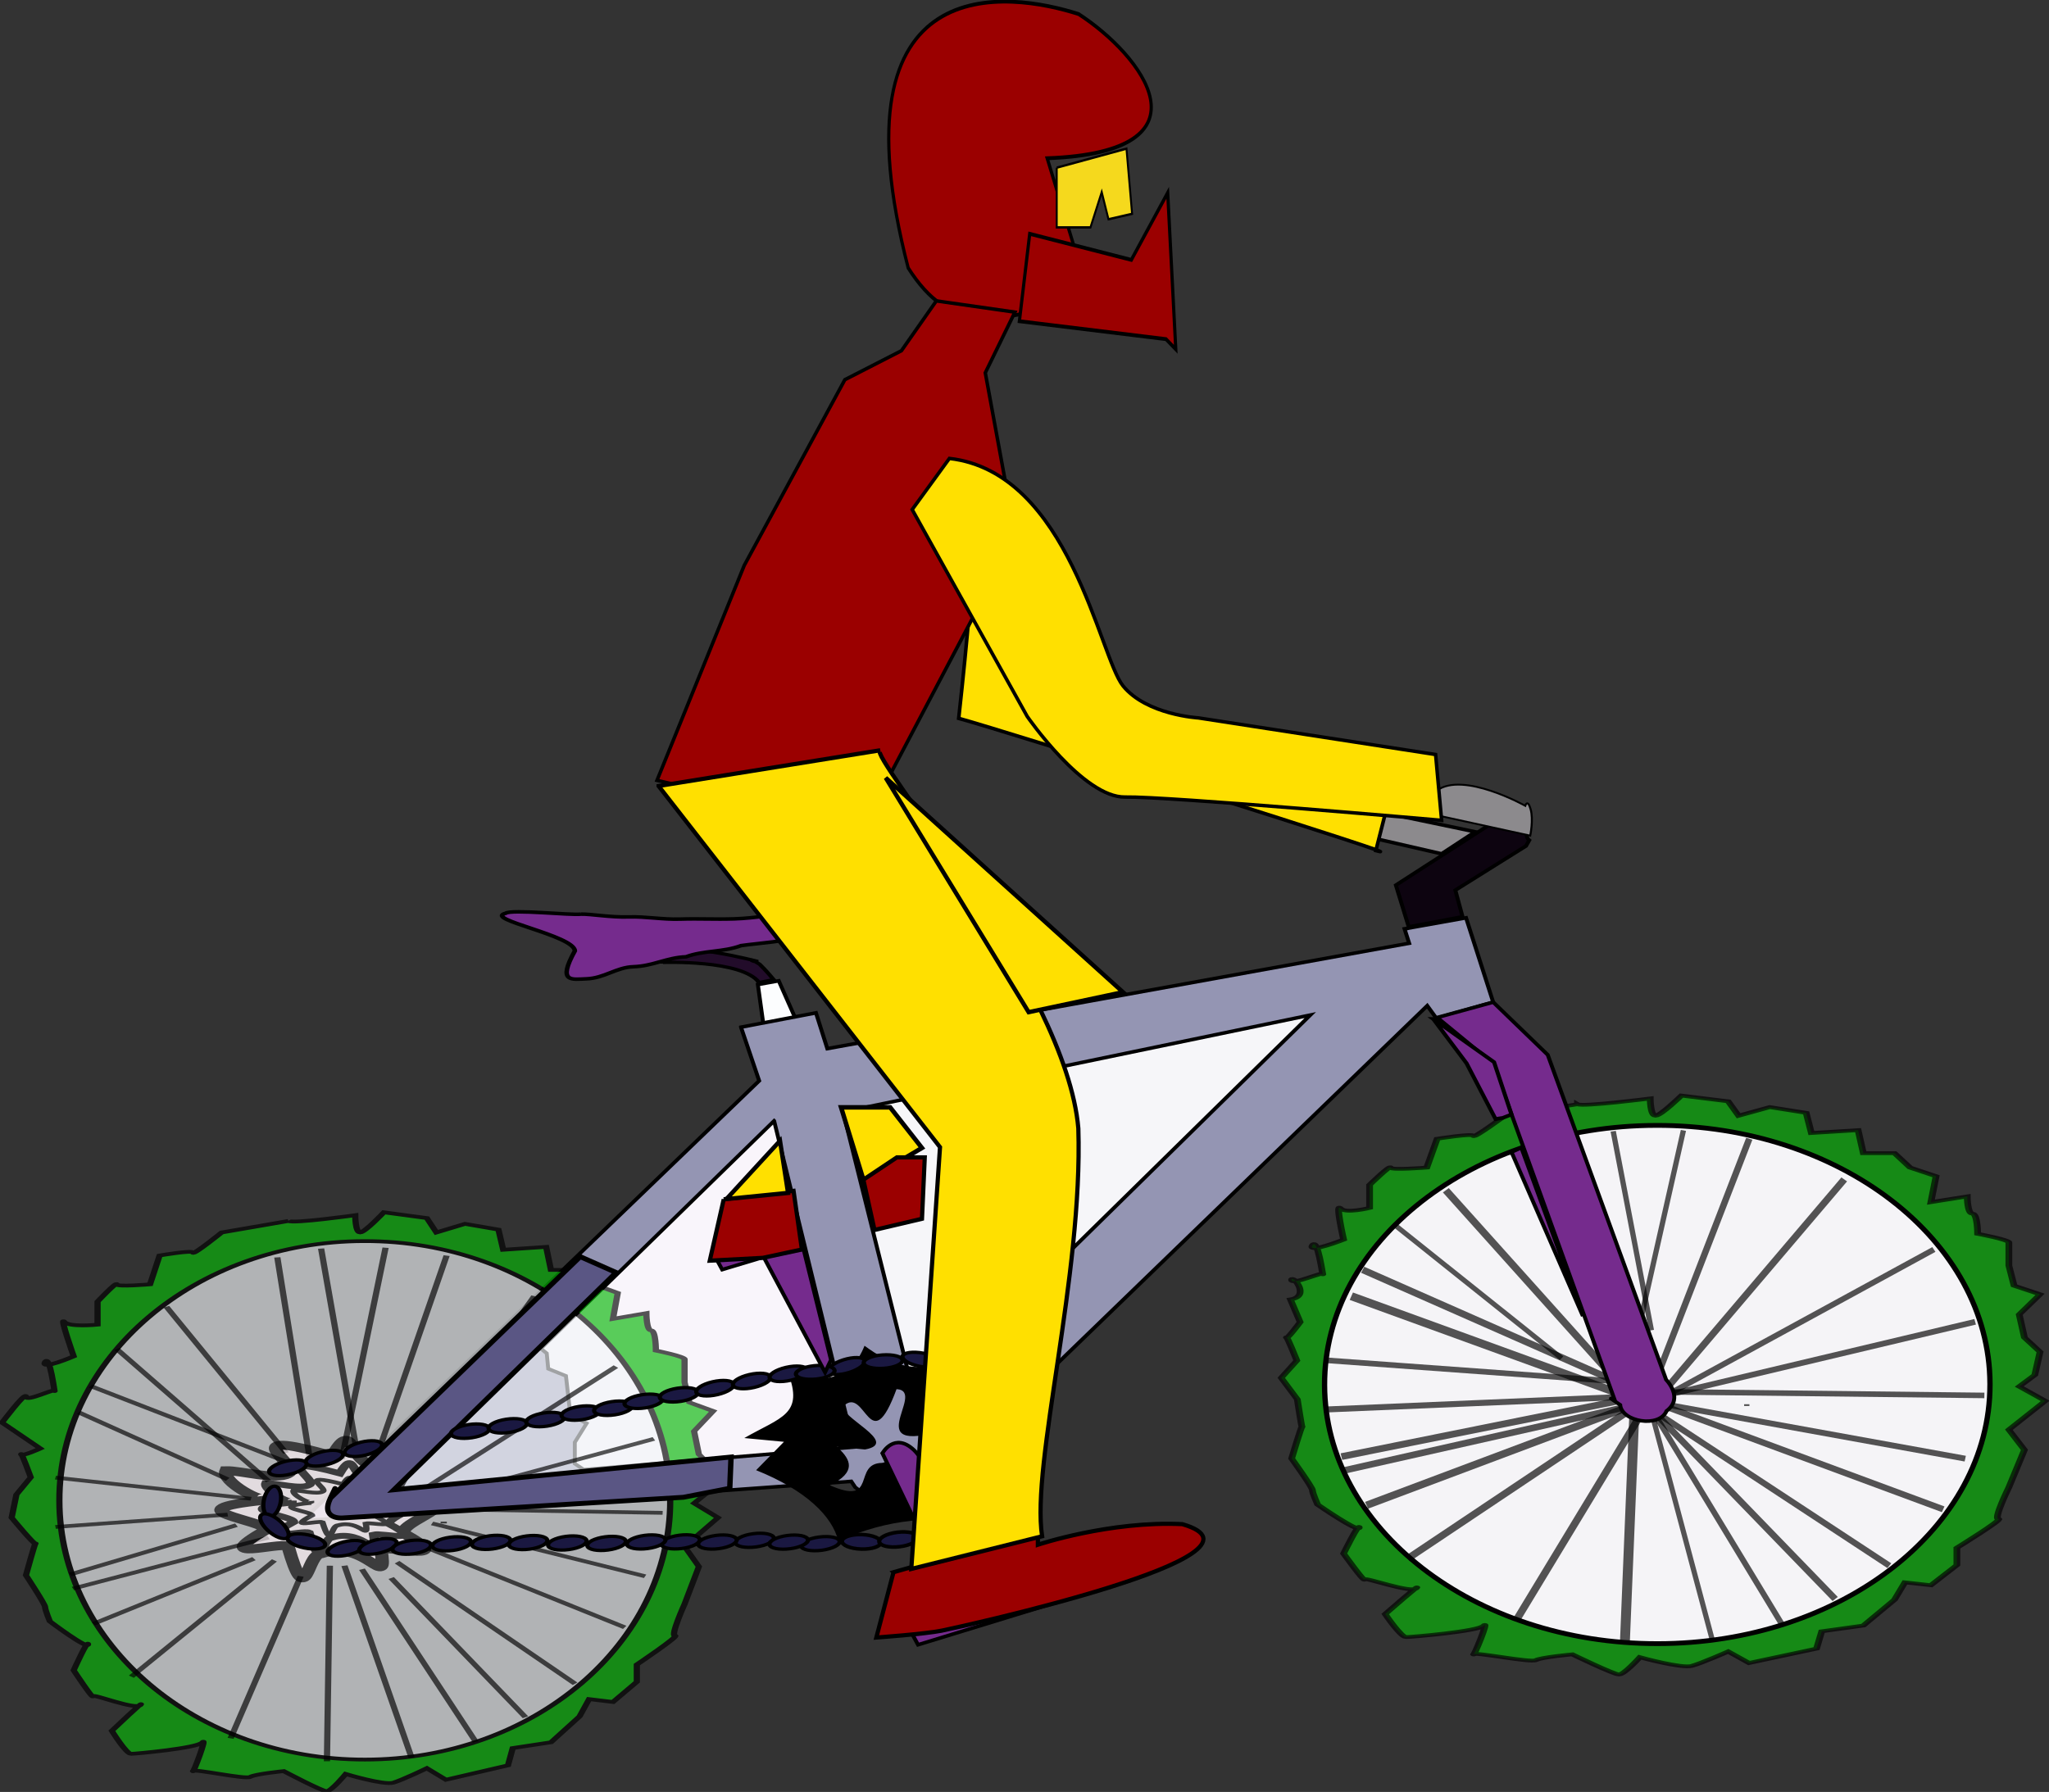 <?xml version="1.0" encoding="UTF-8" standalone="no"?>
<!-- Created with Sodipodi ("http://www.sodipodi.com/") -->
<svg
    xmlns:inkscape="http://www.inkscape.org/namespaces/inkscape"
    xmlns:rdf="http://www.w3.org/1999/02/22-rdf-syntax-ns#"
    xmlns="http://www.w3.org/2000/svg"
    xmlns:cc="http://creativecommons.org/ns#"
    xmlns:dc="http://purl.org/dc/elements/1.1/"
    xmlns:sodipodi="http://sodipodi.sourceforge.net/DTD/sodipodi-0.dtd"
    id="svg551"
    sodipodi:docname="_svgclean2.svg"
    viewBox="0 0 650.31 568.87"
    sodipodi:version="0.32"
    version="1.1"
    inkscape:version="0.48.3.1 r9886"
  >
  <rect x="0" y="0" width="650.31" height="568.87" fill="#333333" stroke="none"/>
  <sodipodi:namedview
      id="base"
      inkscape:window-width="674"
      inkscape:window-x="0"
      inkscape:window-y="0"
      inkscape:window-maximized="0"
      inkscape:zoom="0.5345116"
      showgrid="false"
      inkscape:current-layer="svg551"
      inkscape:cx="371.97233"
      inkscape:cy="-166.85943"
      inkscape:window-height="645"
  />
  <g
      id="g1592"
      transform="translate(-156.04 -44.856)"
    >
    <g
        id="g1378"
        transform="matrix(.781 0 0 .708 62.083 219.29)"
      >
      <path
          id="path4954"
          style="opacity:.664;stroke:#000000;stroke-width:1pt;fill:#08b708"
          d="m108.31 505.71c1.02 1.03 14.3-2.04 14.3-2.04s0 6.13 1.03 6.13c1.02 0 5.1-7.15 5.1-7.15l9.2 2.04 2.04 5.11 6.13-3.06 7.16 2.04 1.02 7.15 9.19-1.02 1.03 8.17h6.13l3.06 5.11 5.11 3.07-1.02 9.19 7.15-2.04s0 6.13 1.02 6.13 1.02 7.15 1.02 7.15 6.14 2.05 6.14 3.07v8.17l1.02 7.15 5.11 3.07-4.09 7.15 1.02 8.18 3.07 5.1-1.03 8.18-3.06 4.09 5.11 5.11-7.15 10.21 3.06 7.16-3.06 13.28s-3.07 11.24-2.05 11.24-8.17 10.22-8.17 10.22v6.13l-5.11 7.15-5.11-1.02-2.04 6.13-6.13 9.19-8.18 2.05-1.02 6.13-13.28 5.11-4.09-4.09s-5.11 4.09-7.15 5.11c-2.05 1.02-10.22-3.07-10.22-3.07s-3.07 6.13-4.09 6.13-9.19-7.15-9.19-7.15-6.13 1.02-7.16 2.05c-1.018 1.02-12.257-3.07-12.257-2.05s3.065-12.26 2.043-10.22c-1.022 2.05-14.305 4.09-15.326 4.09-1.022 0-4.088-8.17-4.088-8.17s7.153-11.24 6.131-9.2-10.218-4.09-10.218-3.06c0 1.02-4.087-9.2-4.087-9.2s3.066-11.24 3.066-9.2c0 2.05-8.175-8.17-8.175-8.17s-1.021-4.09-1.021-5.11-4.088-11.24-4.088-11.24 2.044-12.26 2.044-11.24-0.931-9.76-0.931-9.76l-3.156-7.61 3.065-6.13s-2.043-9.19-2.043-8.17 2.694-5.47 2.694-5.47l-1.908-8.05c4.178-1.14 0.235-8.96 0.235-6.92s6.131-3.06 6.131-2.04-1.022-13.29-2.043-10.22c-1.022 3.06 6.13-2.04 6.13-2.04s-1.673-13.17-0.651-11.13c1.022 2.05 5.76-0.11 5.76-0.11v-8.18s4.087-7.15 4.087-6.13 7.153 0 7.153 0l2.043-10.22s7.153-2.04 7.153-1.02 6.13-7.15 6.13-7.15l14.307-4.09z"
          sodipodi:nodetypes="cccccccccccccccccccccccccccccccccccccccccccccccccccccccccccccccccccccccccccccc"
          inkscape:connector-curvature="0"
          transform="matrix(2.067,0,0,1.264,537.48,-390.48)"
      />
      <path
          id="path4955"
          inkscape:connector-curvature="0"
          style="stroke:#000000;stroke-width:1.616pt;fill:#f5f4f7"
          sodipodi:fill-cmyk="(0.0097465888 0.012145748 0.00000000 0.031372547)"
          d="m928.98 374.43c0.06 64.14-60.46 116.19-135.09 116.19-74.64 0.1-135.26-51.87-135.32-116-0.17-64.14 60.25-116.28 134.88-116.38 74.64-0.2 135.35 51.69 135.53 115.82v0.37z"
      />
      <path
          id="path4956"
          style="opacity:.664;stroke:#000000;stroke-width:1.616pt;fill:#08b708"
          inkscape:connector-curvature="0"
          d="m770.7 354.05-14.21-89.23"
      />
      <path
          id="path4957"
          style="opacity:.664;stroke:#000000;stroke-width:1.616pt;fill:#08b708"
          inkscape:connector-curvature="0"
          d="m785.02 355.25 19.38-94.76"
      />
      <path
          id="path4958"
          style="opacity:.664;stroke:#000000;stroke-width:2.25pt;fill:#08b708"
          inkscape:connector-curvature="0"
          d="m782.27 375.64-108.21-52.66"
      />
      <path
          id="path4959"
          style="opacity:.664;stroke:#000000;stroke-width:2.309pt;fill:#08b708"
          inkscape:connector-curvature="0"
          d="m783.77 380.7-75.91-93.37"
      />
      <path
          id="path4960"
          style="opacity:.664;stroke:#000000;stroke-width:1.616pt;fill:#08b708"
          inkscape:connector-curvature="0"
          d="m791.38 350.1-15.51-89.23"
      />
      <path
          id="path4961"
          style="opacity:.664;stroke:#000000;stroke-width:1.995pt;fill:#08b708"
          inkscape:connector-curvature="0"
          d="m790.87 379.01 40.3-114.78"
      />
      <path
          id="path4962"
          style="opacity:.664;stroke:#000000;stroke-width:2.185pt;fill:#08b708"
          inkscape:connector-curvature="0"
          d="m796.24 377.87 73.51-95.41"
      />
      <path
          id="path4963"
          style="opacity:.664;stroke:#000000;stroke-width:1.863pt;fill:#08b708"
          inkscape:connector-curvature="0"
          d="m796.66 379.8 109.52-65.92"
      />
      <path
          id="path4964"
          style="opacity:.664;stroke:#000000;stroke-width:1.929pt;fill:#08b708"
          inkscape:connector-curvature="0"
          d="m799.89 378.57 123.06-32.26"
      />
      <path
          id="path4965"
          style="opacity:.664;stroke:#000000;stroke-width:1.865pt;fill:#08b708"
          inkscape:connector-curvature="0"
          d="m799.4 377.74 127.3 1.58"
      />
      <path
          id="path4966"
          style="opacity:.664;stroke:#000000;stroke-width:1.616pt;fill:#08b708"
          inkscape:connector-curvature="0"
          d="m830.15 384.06v-0.79"
      />
      <path
          id="path4967"
          style="opacity:.664;stroke:#000000;stroke-width:1.952pt;fill:#08b708"
          inkscape:connector-curvature="0"
          d="m791.25 382.16 127.68 25.51"
      />
      <path
          id="path4968"
          style="opacity:.664;stroke:#000000;stroke-width:2.072pt;fill:#08b708"
          inkscape:connector-curvature="0"
          d="m795.82 383.73 114.14 46.65"
      />
      <path
          id="path4969"
          style="opacity:.664;stroke:#000000;stroke-width:1.992pt;fill:#08b708"
          inkscape:connector-curvature="0"
          d="m793.21 386.87 94.87 68.8"
      />
      <path
          id="path4970"
          style="opacity:.664;stroke:#000000;stroke-width:1.616pt;fill:#08b708"
          inkscape:connector-curvature="0"
          d="m754.89 362.64-67.2-59.23"
      />
      <path
          id="path4971"
          style="opacity:.664;stroke:#000000;stroke-width:1.888pt;fill:#08b708"
          inkscape:connector-curvature="0"
          d="m776.87 373-118.19-9.48"
      />
      <path
          id="path4972"
          style="opacity:.664;stroke:#000000;stroke-width:2.682pt;fill:#08b708"
          inkscape:connector-curvature="0"
          d="m785.99 381.56-116.54-46.73"
      />
      <path
          id="path4973"
          style="opacity:.664;stroke:#000000;stroke-width:2.013pt;fill:#08b708"
          inkscape:connector-curvature="0"
          d="m777.13 380.11-118.25 5.53"
      />
      <path
          id="path4974"
          style="opacity:.664;stroke:#000000;stroke-width:2.266pt;fill:#08b708"
          inkscape:connector-curvature="0"
          d="m785.47 380.1-120.04 26.66"
      />
      <path
          id="path4975"
          style="opacity:.664;stroke:#000000;stroke-width:2.199pt;fill:#08b708"
          inkscape:connector-curvature="0"
          d="m787.99 382.78-121.52 30.19"
      />
      <path
          id="path4976"
          style="opacity:.664;stroke:#000000;stroke-width:2.454pt;fill:#08b708"
          inkscape:connector-curvature="0"
          d="m783.12 384.06-107.48 44.52"
      />
      <path
          id="path4977"
          style="opacity:.664;stroke:#000000;stroke-width:2.3pt;fill:#08b708"
          inkscape:connector-curvature="0"
          d="m787.62 382.21-95.19 70.22"
      />
      <path
          id="path4978"
          style="opacity:.664;stroke:#000000;stroke-width:2.088pt;fill:#08b708"
          inkscape:connector-curvature="0"
          d="m792.37 386.65 73.7 83.95"
      />
      <path
          id="path4979"
          style="opacity:.664;stroke:#000000;stroke-width:1.798pt;fill:#08b708"
          inkscape:connector-curvature="0"
          d="m792.85 388.01 51.49 93.77"
      />
      <path
          id="path4980"
          style="opacity:.664;stroke:#000000;stroke-width:1.587pt;fill:#08b708"
          inkscape:connector-curvature="0"
          d="m791.7 387.87 24.43 101.05"
      />
      <path
          id="path4981"
          style="opacity:.664;stroke:#000000;stroke-width:3.01pt;fill:#08b708"
          inkscape:connector-curvature="0"
          d="m784.43 387.87-3.83 102.63"
      />
      <path
          id="path4982"
          style="opacity:.664;stroke:#000000;stroke-width:2.305pt;fill:#08b708"
          inkscape:connector-curvature="0"
          d="m786.63 388.75-50.16 91.39"
      />
      <path
          id="path3697"
          style="fill-rule:evenodd;stroke:#000000;stroke-width:1.196pt;fill:#fcfdfe"
          d="m432.65 229.88-4.37-34.8 8.48-1.67 12.88 32.06 0.02 1.06-17.01 3.35z"
          sodipodi:nodetypes="cccccc"
          inkscape:connector-curvature="0"
          sodipodi:fill-cmyk="(0.0091324197 0.0045662099 0.00000000 0.0045662099)"
      />
      <path
          id="path11089"
          inkscape:connector-curvature="0"
          sodipodi:nodetypes="cccccccccccccccc"
          style="fill-rule:evenodd;stroke:#000000;stroke-width:1.196pt;fill:#9495b3"
          d="m421.42 214.2 30.47-6.42 4.62 16.04 236.44-47.25-1.88-6.47 25-4.93 11.02 37.8-23.09 7.22-3.7-5.61-196.56 209.76c-1.7 0.74 2 7.98-18.19 11.79-10.76-0.37-9.05 2.02-17.71-5.63l-1.6-2.64-223.05 17.64 185.62-197.25-7.39-24.05z"
      />
      <path
          id="path11712"
          style="fill-rule:evenodd;stroke:#000000;stroke-width:1.196pt;fill:#f6f6f9"
          inkscape:connector-curvature="0"
          d="m462.91 252.21 29.56 130.3 160.3-173.74-189.86 43.44z"
      />
      <path
          id="path1016"
          inkscape:connector-curvature="0"
          style="fill-rule:evenodd;stroke:#000000;stroke-width:1.19pt;fill:#f9f5fb"
          sodipodi:fill-cmyk="(0.0091324197 0.022831051 0.00000000 0.018264839)"
          d="m434.89 256.21 32.4 146.27-109.8 10.11-3.6-2.66v-9.58l4.8-8.51-6.6-3.72-1.8-17.55-7.2-3.2-0.6-6.91-2.4-2.13 94.8-102.12z"
      />
      <g
          id="g601"
          style="opacity:.664"
          transform="matrix(1.898,0,0,1.264,31.952,-338.13)"
        >
        <path
            id="path599"
            style="stroke:#000000;stroke-width:1pt;fill:#08b708"
            inkscape:connector-curvature="0"
            d="m108.31 505.71c1.02 1.03 14.3-2.04 14.3-2.04s0 6.13 1.03 6.13c1.02 0 5.1-7.15 5.1-7.15l9.2 2.04 2.04 5.11 6.13-3.06 7.16 2.04 1.02 7.15 9.19-1.02 1.03 8.17h6.13l3.06 5.11 5.11 3.07-1.02 9.19 7.15-2.04s0 6.13 1.02 6.13 1.02 7.15 1.02 7.15 6.14 2.05 6.14 3.07v8.17l1.02 7.15 5.11 3.07-4.09 7.15 1.02 8.18 3.07 5.1-1.03 8.18-3.06 4.09 5.11 5.11-7.15 10.21 3.06 7.16-3.06 13.28s-3.07 11.24-2.05 11.24-8.17 10.22-8.17 10.22v6.13l-5.11 7.15-5.11-1.02-2.04 6.13-6.13 9.19-8.18 2.05-1.02 6.13-13.28 5.11-4.09-4.09s-5.11 4.09-7.15 5.11c-2.05 1.02-10.22-3.07-10.22-3.07s-3.07 6.13-4.09 6.13-9.19-7.15-9.19-7.15-6.13 1.02-7.16 2.05c-1.018 1.02-12.257-3.07-12.257-2.05s3.065-12.26 2.043-10.22c-1.022 2.05-14.305 4.09-15.326 4.09-1.022 0-4.088-8.17-4.088-8.17s7.153-11.24 6.131-9.2-10.218-4.09-10.218-3.06c0 1.02-4.087-9.2-4.087-9.2s3.066-11.24 3.066-9.2c0 2.05-8.175-8.17-8.175-8.17s-1.021-4.09-1.021-5.11-4.088-11.24-4.088-11.24 2.044-12.26 2.044-11.24-5.109-9.19-5.109-9.19l1.022-8.18 3.065-6.13s-2.043-9.19-2.043-8.17 4.087-2.05 4.087-2.05l-8.174-9.19s5.108-11.24 5.108-9.2 6.131-3.06 6.131-2.04-1.022-13.29-2.043-10.22c-1.022 3.06 6.13-2.04 6.13-2.04s-3.065-14.31-2.043-12.26c1.021 2.04 7.152 1.02 7.152 1.02v-8.18s4.087-7.15 4.087-6.13 7.153 0 7.153 0l2.043-10.22s7.153-2.04 7.153-1.02 6.13-7.15 6.13-7.15l14.307-4.09z"
        />
        <path
            id="path600"
            style="stroke:#000000;stroke-width:1pt;fill:#f2f4f7"
            inkscape:connector-curvature="0"
            d="m190.05 604.82c0.03 50.77-29.24 91.96-65.34 91.96-36.099 0.08-65.418-41.05-65.447-91.81-0.086-50.76 29.14-92.02 65.237-92.11 36.1-0.16 65.46 40.91 65.55 91.67v0.29z"
        />
      </g
      >
      <path
          id="path626"
          inkscape:connector-curvature="0"
          style="opacity:.664;stroke:#000000;stroke-width:1pt;fill:#08b708"
          transform="matrix(1.898,0,0,1.264,86.035,-317.73)"
          d="m84.307 573.12-6.875-70.63"
      />
      <path
          id="path627"
          inkscape:connector-curvature="0"
          style="opacity:.664;stroke:#000000;stroke-width:1pt;fill:#08b708"
          transform="matrix(1.898,0,0,1.264,86.035,-317.73)"
          d="m91.231 574.07 9.379-75"
      />
      <path
          id="path628"
          inkscape:connector-curvature="0"
          style="opacity:.664;stroke:#000000;stroke-width:1pt;fill:#08b708"
          transform="matrix(1.898,0,0,1.264,86.035,-317.73)"
          d="m79.307 574.99-41.875-26.87"
      />
      <path
          id="path629"
          inkscape:connector-curvature="0"
          style="opacity:.664;stroke:#000000;stroke-width:1pt;fill:#08b708"
          transform="matrix(1.898,0,0,1.264,86.035,-317.73)"
          d="m79.307 571.87-25.625-51.88"
      />
      <path
          id="path630"
          inkscape:connector-curvature="0"
          style="opacity:.664;stroke:#000000;stroke-width:1pt;fill:#08b708"
          transform="matrix(1.898,0,0,1.264,86.035,-317.73)"
          d="m94.307 569.99-7.5-70.62"
      />
      <path
          id="path631"
          inkscape:connector-curvature="0"
          style="opacity:.664;stroke:#000000;stroke-width:1pt;fill:#08b708"
          transform="matrix(1.898,0,0,1.264,86.035,-317.73)"
          d="m98.057 576.24 15.623-74.37"
      />
      <path
          id="path632"
          inkscape:connector-curvature="0"
          style="opacity:.664;stroke:#000000;stroke-width:1pt;fill:#08b708"
          transform="matrix(1.898,0,0,1.264,86.035,-317.73)"
          d="m107.43 574.99 25-58.75"
      />
      <path
          id="path633"
          inkscape:connector-curvature="0"
          style="opacity:.664;stroke:#000000;stroke-width:1pt;fill:#08b708"
          transform="matrix(1.898,0,0,1.264,86.035,-317.73)"
          d="m105.56 588.12 44.37-46.88"
      />
      <path
          id="path634"
          inkscape:connector-curvature="0"
          style="opacity:.664;stroke:#000000;stroke-width:1pt;fill:#08b708"
          transform="matrix(1.898,0,0,1.264,86.035,-317.73)"
          d="m109.31 588.74 48.75-21.87"
      />
      <path
          id="path635"
          inkscape:connector-curvature="0"
          style="opacity:.664;stroke:#000000;stroke-width:1pt;fill:#08b708"
          transform="matrix(1.898,0,0,1.264,86.035,-317.73)"
          d="m113.68 591.87 46.25 1.25"
      />
      <path
          id="path636"
          inkscape:connector-curvature="0"
          style="opacity:.664;stroke:#000000;stroke-width:1pt;fill:#08b708"
          transform="matrix(1.898,0,0,1.264,86.035,-317.73)"
          d="m113.06 596.87v-0.63"
      />
      <path
          id="path637"
          inkscape:connector-curvature="0"
          style="opacity:.664;stroke:#000000;stroke-width:1pt;fill:#08b708"
          transform="matrix(1.898,0,0,1.264,86.035,-317.73)"
          d="m110.56 596.87 45.62 18.75"
      />
      <path
          id="path638"
          inkscape:connector-curvature="0"
          style="opacity:.664;stroke:#000000;stroke-width:1pt;fill:#08b708"
          transform="matrix(1.898,0,0,1.264,86.035,-317.73)"
          d="m108.68 604.99 43.13 28.75"
      />
      <path
          id="path639"
          inkscape:connector-curvature="0"
          style="opacity:.664;stroke:#000000;stroke-width:1pt;fill:#08b708"
          transform="matrix(1.898,0,0,1.264,86.035,-317.73)"
          d="m103.06 610.62 38.12 43.12"
      />
      <path
          id="path640"
          inkscape:connector-curvature="0"
          style="opacity:.664;stroke:#000000;stroke-width:1pt;fill:#08b708"
          transform="matrix(1.898,0,0,1.264,86.035,-317.73)"
          d="m75.557 581.87-32.5-46.88"
      />
      <path
          id="path641"
          inkscape:connector-curvature="0"
          style="opacity:.664;stroke:#000000;stroke-width:1pt;fill:#08b708"
          transform="matrix(1.898,0,0,1.264,86.035,-317.73)"
          d="m71.807 588.12-41.875-7.5"
      />
      <path
          id="path642"
          inkscape:connector-curvature="0"
          style="opacity:.664;stroke:#000000;stroke-width:1pt;fill:#08b708"
          transform="matrix(1.898,0,0,1.264,86.035,-317.73)"
          d="m66.807 581.24-31.875-23.75"
      />
      <path
          id="path643"
          inkscape:connector-curvature="0"
          style="opacity:.664;stroke:#000000;stroke-width:1pt;fill:#08b708"
          transform="matrix(1.898,0,0,1.264,86.035,-317.73)"
          d="m66.807 593.74-36.875 4.38"
      />
      <path
          id="path644"
          inkscape:connector-curvature="0"
          style="opacity:.664;stroke:#000000;stroke-width:1pt;fill:#08b708"
          transform="matrix(1.898,0,0,1.264,86.035,-317.73)"
          d="m68.682 597.49-35.625 17.5"
      />
      <path
          id="path645"
          inkscape:connector-curvature="0"
          style="opacity:.664;stroke:#000000;stroke-width:1pt;fill:#08b708"
          transform="matrix(1.898,0,0,1.264,86.035,-317.73)"
          d="m75.557 601.87-41.875 18.12"
      />
      <path
          id="path646"
          inkscape:connector-curvature="0"
          style="opacity:.664;stroke:#000000;stroke-width:1pt;fill:#08b708"
          transform="matrix(1.898,0,0,1.264,86.035,-317.73)"
          d="m72.432 609.37-34.375 23.12"
      />
      <path
          id="path647"
          inkscape:connector-curvature="0"
          style="opacity:.664;stroke:#000000;stroke-width:1pt;fill:#08b708"
          transform="matrix(1.898,0,0,1.264,86.035,-317.73)"
          d="m76.807 609.99-30.625 41.25"
      />
      <path
          id="path648"
          inkscape:connector-curvature="0"
          style="opacity:.664;stroke:#000000;stroke-width:1pt;fill:#08b708"
          transform="matrix(1.898,0,0,1.264,86.035,-317.73)"
          d="m101.81 616.24 28.75 49.38"
      />
      <path
          id="path649"
          inkscape:connector-curvature="0"
          style="opacity:.664;stroke:#000000;stroke-width:1pt;fill:#08b708"
          transform="matrix(1.898,0,0,1.264,86.035,-317.73)"
          d="m95.557 613.12 24.373 61.25"
      />
      <path
          id="path650"
          inkscape:connector-curvature="0"
          style="opacity:.664;stroke:#000000;stroke-width:1pt;fill:#08b708"
          transform="matrix(1.898,0,0,1.264,86.035,-317.73)"
          d="m91.807 611.87 14.373 68.12"
      />
      <path
          id="path651"
          inkscape:connector-curvature="0"
          style="opacity:.664;stroke:#000000;stroke-width:1pt;fill:#08b708"
          transform="matrix(1.898,0,0,1.264,86.035,-317.73)"
          d="m88.682 611.87-0.625 69.37"
      />
      <path
          id="path652"
          inkscape:connector-curvature="0"
          style="opacity:.664;stroke:#000000;stroke-width:1pt;fill:#08b708"
          transform="matrix(1.898,0,0,1.264,86.035,-317.73)"
          d="m82.432 615.62-15 57.5"
      />
      <g
          id="g614"
          style="opacity:.664"
          transform="matrix(1.898,0,0,1.264,-10.367,-607.44)"
        >
        <path
            id="path613"
            style="stroke:#000000;stroke-width:1pt;fill:#fbf0f4"
            d="m184.07 770.18v-0.44c0 0.98-4.24-2.29-3.76-3.98 1.42-0.06 5.01 1.48 6.19 0.44 1.58-0.99-6.12-7.07 4.42-2.65 2.2-5.72 1.48 0.81 4.2 1.55 7.33-5.46 1.7 2.32 2.21 3.98 8.81 1.14 0.78 3.7 0.66 5.96 5.46 4.57-0.95 1.94-2.21 2.43 0.7 6.58-1.23-1.54-5.97 0.67-1.52 0-1.41 8.82-3.31-1.11-0.92-0.68-7.99 2.51-2.21-2.43 0-1.51-9.95-2.93-0.22-4.42z"
            sodipodi:nodetypes="ccccccccccccc"
            inkscape:connector-curvature="0"
            transform="matrix(2.143,0,0,2.378,-269.16,-1013.6)"
        />
        <path
            id="path612"
            style="stroke:#000000;stroke-width:1pt;fill:#fbf0f4"
            d="m184.07 770.18v-0.44c0 0.98-4.24-2.29-3.76-3.98 1.42-0.06 5.01 1.48 6.19 0.44 1.58-0.99-6.12-7.07 4.42-2.65 2.2-5.72 1.48 0.81 4.2 1.55 7.33-5.46 1.7 2.32 2.21 3.98 8.81 1.14 0.78 3.7 0.66 5.96 5.46 4.57-0.95 1.94-2.21 2.43 0.7 6.58-1.23-1.54-5.97 0.67-1.52 0-1.41 8.82-3.31-1.11-0.92-0.68-7.99 2.51-2.21-2.43 0-1.51-9.95-2.93-0.22-4.42z"
            sodipodi:nodetypes="ccccccccccccc"
            inkscape:connector-curvature="0"
            transform="matrix(1.49,0,0,1.56,-142.88,-382.82)"
        />
        <path
            id="path611"
            style="stroke:#000000;stroke-width:1pt;fill:#fbf0f4"
            d="m184.07 770.18v-0.44c0 0.98-4.24-2.29-3.76-3.98 1.42-0.06 5.01 1.48 6.19 0.44 1.58-0.99-6.12-7.07 4.42-2.65 2.2-5.72 1.48 0.81 4.2 1.55 7.33-5.46 1.7 2.32 2.21 3.98 8.81 1.14 0.78 3.7 0.66 5.96 5.46 4.57-0.95 1.94-2.21 2.43 0.7 6.58-1.23-1.54-5.97 0.67-1.52 0-1.41 8.82-3.31-1.11-0.92-0.68-7.99 2.51-2.21-2.43 0-1.51-9.95-2.93-0.22-4.42z"
            sodipodi:nodetypes="ccccccccccccc"
            inkscape:connector-curvature="0"
            transform="translate(-48.614,48.614)"
        />
      </g
      >
      <path
          id="path2266"
          style="fill-rule:evenodd;stroke:#000000;stroke-width:1.639pt;fill:#5a5684"
          d="m356.08 317.09-101.49 108.27s4.24-9.76 0 0c-4.23 9.75 4.89 8.9 4.89 8.9l138.52-9.27 18.86-4.04 0.52-14.02-136.98 14.7 90.29-97.41-14.61-7.13z"
          sodipodi:nodetypes="cccccccccc"
          inkscape:connector-curvature="0"
          sodipodi:fill-cmyk="(0.41095892 0.43835616 0.13242009 0.40182647)"
      />
      <path
          id="path654"
          inkscape:connector-curvature="0"
          sodipodi:nodetypes="ccccccccccccccccccccc"
          style="fill:#000000"
          d="m422.77 398.43c15.02-9.51 24.34-10.46 17.71-29.46 13.7 5.53 25.72 3.39 31.14-11.92 11.06 8.87 20.07 12.79 39.32 6.42-2.19 15.58 14.83 28.86 22.39 36.63-19.41 4.84-9.24 22.34-10 36.59-24.84-3.42-41.28-2.27-62.39 7.85-2.33-10.93-13.12-22.75-33.37-31.7l21.75-24.46c-1.99 8.94 30.21 19.32 8.25 31.24 19.63 9.51 8.91-9.85 21.25-10.05 13.31-4.41 19.3 15.72 29.62 6.29-36.61-9.21 4.04-10.48-0.25-22.45-41.74 15.25-10.32-16.07-23.55-16.91-10.77 32.13-12.55-1.33-21.36 7.4-2.94 4.61 23.29 16.69 8.54 19.66l-49.05-5.13z"
      />
      <g
          id="g3571"
          transform="matrix(1.283,0,0,1.114,-123.08,143.57)"
        >
        <path
            id="path3517"
            sodipodi:rx="6.1715584"
            sodipodi:ry="2.7000568"
            style="stroke:#000000;stroke-width:1pt;fill:#1a1841"
            sodipodi:type="arc"
            d="m95.659 161.73c0 1.491-2.763 2.7-6.172 2.7s-6.172-1.209-6.172-2.7 2.763-2.7 6.172-2.7 6.172 1.209 6.172 2.7z"
            transform="matrix(.954 -.3 .3 .954 158.55 109.45)"
            sodipodi:fill-cmyk="(0.85057473 0.85844749 0.62643671 0.31764704)"
            sodipodi:cy="161.72914"
            sodipodi:cx="89.487602"
        />
        <path
            id="path3518"
            sodipodi:rx="6.1715584"
            sodipodi:ry="2.7000568"
            style="stroke:#000000;stroke-width:1pt;fill:#1a1841"
            sodipodi:type="arc"
            d="m95.659 161.73c0 1.491-2.763 2.7-6.172 2.7s-6.172-1.209-6.172-2.7 2.763-2.7 6.172-2.7 6.172 1.209 6.172 2.7z"
            transform="matrix(.954 -.3 .3 .954 170.89 105.6)"
            sodipodi:fill-cmyk="(0.85057473 0.85844749 0.62643671 0.31764704)"
            sodipodi:cy="161.72914"
            sodipodi:cx="89.487602"
        />
        <path
            id="path3521"
            sodipodi:rx="6.1715584"
            sodipodi:ry="2.7000568"
            style="stroke:#000000;stroke-width:1pt;fill:#1a1841"
            sodipodi:type="arc"
            d="m95.659 161.73c0 1.491-2.763 2.7-6.172 2.7s-6.172-1.209-6.172-2.7 2.763-2.7 6.172-2.7 6.172 1.209 6.172 2.7z"
            transform="matrix(.954 -.3 .3 .954 146.98 113.31)"
            sodipodi:fill-cmyk="(0.85057473 0.85844749 0.62643671 0.31764704)"
            sodipodi:cy="161.72914"
            sodipodi:cx="89.487602"
        />
      </g
      >
      <g
          id="g3558"
          transform="matrix(1.282 -.043 .05 1.113 58.295 149.81)"
        >
        <g
            id="g3523"
            transform="matrix(.989 .151 -.151 .989 23.461 4.705)"
          >
          <path
              id="path2888"
              sodipodi:rx="6.1715584"
              sodipodi:ry="2.7000568"
              style="stroke:#000000;stroke-width:1pt;fill:#1a1841"
              sodipodi:type="arc"
              d="m95.659 161.73c0 1.491-2.763 2.7-6.172 2.7s-6.172-1.209-6.172-2.7 2.763-2.7 6.172-2.7 6.172 1.209 6.172 2.7z"
              transform="matrix(.954 -.3 .3 .954 62.889 68.182)"
              sodipodi:fill-cmyk="(0.85057473 0.85844749 0.62643671 0.31764704)"
              sodipodi:cy="161.72914"
              sodipodi:cx="89.487602"
          />
          <path
              id="path3510"
              sodipodi:rx="6.1715584"
              sodipodi:ry="2.7000568"
              style="stroke:#000000;stroke-width:1pt;fill:#1a1841"
              sodipodi:type="arc"
              d="m95.659 161.73c0 1.491-2.763 2.7-6.172 2.7s-6.172-1.209-6.172-2.7 2.763-2.7 6.172-2.7 6.172 1.209 6.172 2.7z"
              transform="matrix(.954 -.3 .3 .954 74.461 64.71)"
              sodipodi:fill-cmyk="(0.85057473 0.85844749 0.62643671 0.31764704)"
              sodipodi:cy="161.72914"
              sodipodi:cx="89.487602"
          />
          <path
              id="path3511"
              sodipodi:rx="6.1715584"
              sodipodi:ry="2.7000568"
              style="stroke:#000000;stroke-width:1pt;fill:#1a1841"
              sodipodi:type="arc"
              d="m95.659 161.73c0 1.491-2.763 2.7-6.172 2.7s-6.172-1.209-6.172-2.7 2.763-2.7 6.172-2.7 6.172 1.209 6.172 2.7z"
              transform="matrix(.954 -.3 .3 .954 86.032 60.853)"
              sodipodi:fill-cmyk="(0.85057473 0.85844749 0.62643671 0.31764704)"
              sodipodi:cy="161.72914"
              sodipodi:cx="89.487602"
          />
          <path
              id="path3512"
              sodipodi:rx="6.1715584"
              sodipodi:ry="2.7000568"
              style="stroke:#000000;stroke-width:1pt;fill:#1a1841"
              sodipodi:type="arc"
              d="m95.659 161.73c0 1.491-2.763 2.7-6.172 2.7s-6.172-1.209-6.172-2.7 2.763-2.7 6.172-2.7 6.172 1.209 6.172 2.7z"
              transform="matrix(.954 -.3 .3 .954 96.832 56.996)"
              sodipodi:fill-cmyk="(0.85057473 0.85844749 0.62643671 0.31764704)"
              sodipodi:cy="161.72914"
              sodipodi:cx="89.487602"
          />
          <path
              id="path3513"
              sodipodi:rx="6.1715584"
              sodipodi:ry="2.7000568"
              style="stroke:#000000;stroke-width:1pt;fill:#1a1841"
              sodipodi:type="arc"
              d="m95.659 161.73c0 1.491-2.763 2.7-6.172 2.7s-6.172-1.209-6.172-2.7 2.763-2.7 6.172-2.7 6.172 1.209 6.172 2.7z"
              transform="matrix(.954 -.3 .3 .954 106.86 53.91)"
              sodipodi:fill-cmyk="(0.85057473 0.85844749 0.62643671 0.31764704)"
              sodipodi:cy="161.72914"
              sodipodi:cx="89.487602"
          />
          <path
              id="path3514"
              sodipodi:rx="6.1715584"
              sodipodi:ry="2.7000568"
              style="stroke:#000000;stroke-width:1pt;fill:#1a1841"
              sodipodi:type="arc"
              d="m95.659 161.73c0 1.491-2.763 2.7-6.172 2.7s-6.172-1.209-6.172-2.7 2.763-2.7 6.172-2.7 6.172 1.209 6.172 2.7z"
              transform="matrix(.954 -.3 .3 .954 116.12 50.053)"
              sodipodi:fill-cmyk="(0.85057473 0.85844749 0.62643671 0.31764704)"
              sodipodi:cy="161.72914"
              sodipodi:cx="89.487602"
          />
          <path
              id="path3515"
              sodipodi:rx="6.1715584"
              sodipodi:ry="2.7000568"
              style="stroke:#000000;stroke-width:1pt;fill:#1a1841"
              sodipodi:type="arc"
              d="m95.659 161.73c0 1.491-2.763 2.7-6.172 2.7s-6.172-1.209-6.172-2.7 2.763-2.7 6.172-2.7 6.172 1.209 6.172 2.7z"
              transform="matrix(.954 -.3 .3 .954 126.92 46.195)"
              sodipodi:fill-cmyk="(0.85057473 0.85844749 0.62643671 0.31764704)"
              sodipodi:cy="161.72914"
              sodipodi:cx="89.487602"
          />
        </g
        >
        <path
            id="path3516"
            sodipodi:rx="6.1715584"
            sodipodi:ry="2.7000568"
            style="stroke:#000000;stroke-width:1pt;fill:#1a1841"
            sodipodi:type="arc"
            d="m95.659 161.73c0 1.491-2.763 2.7-6.172 2.7s-6.172-1.209-6.172-2.7 2.763-2.7 6.172-2.7 6.172 1.209 6.172 2.7z"
            transform="matrix(.969 -.247 .247 .969 140.04 78.99)"
            sodipodi:fill-cmyk="(0.85057473 0.85844749 0.62643671 0.31764704)"
            sodipodi:cy="161.72914"
            sodipodi:cx="89.487602"
        />
        <path
            id="path3519"
            sodipodi:rx="6.1715584"
            sodipodi:ry="2.7000568"
            style="stroke:#000000;stroke-width:1pt;fill:#1a1841"
            sodipodi:type="arc"
            d="m95.659 161.73c0 1.491-2.763 2.7-6.172 2.7s-6.172-1.209-6.172-2.7 2.763-2.7 6.172-2.7 6.172 1.209 6.172 2.7z"
            transform="matrix(.969 -.247 .247 .969 151.77 76.543)"
            sodipodi:fill-cmyk="(0.85057473 0.85844749 0.62643671 0.31764704)"
            sodipodi:cy="161.72914"
            sodipodi:cx="89.487602"
        />
        <path
            id="path3520"
            sodipodi:rx="6.1715584"
            sodipodi:ry="2.7000568"
            style="stroke:#000000;stroke-width:1pt;fill:#1a1841"
            sodipodi:type="arc"
            d="m95.659 161.73c0 1.491-2.763 2.7-6.172 2.7s-6.172-1.209-6.172-2.7 2.763-2.7 6.172-2.7 6.172 1.209 6.172 2.7z"
            transform="matrix(.969 -.247 .247 .969 163.49 74.095)"
            sodipodi:fill-cmyk="(0.85057473 0.85844749 0.62643671 0.31764704)"
            sodipodi:cy="161.72914"
            sodipodi:cx="89.487602"
        />
      </g
      >
      <g
          id="g3618"
          transform="matrix(1.283,0,0,1.114,-203.25,-110.8)"
        >
        <path
            id="path3601"
            sodipodi:rx="6.1715584"
            sodipodi:ry="2.7000568"
            style="stroke:#000000;stroke-width:1pt;fill:#1a1841"
            sodipodi:type="arc"
            d="m95.659 161.73c0 1.491-2.763 2.7-6.172 2.7s-6.172-1.209-6.172-2.7 2.763-2.7 6.172-2.7 6.172 1.209 6.172 2.7z"
            transform="matrix(.954 -.3 .3 .954 227.98 374.06)"
            sodipodi:fill-cmyk="(0.85057473 0.85844749 0.62643671 0.31764704)"
            sodipodi:cy="161.72914"
            sodipodi:cx="89.487602"
        />
        <path
            id="path3602"
            sodipodi:rx="6.1715584"
            sodipodi:ry="2.7000568"
            style="stroke:#000000;stroke-width:1pt;fill:#1a1841"
            sodipodi:type="arc"
            d="m95.659 161.73c0 1.491-2.763 2.7-6.172 2.7s-6.172-1.209-6.172-2.7 2.763-2.7 6.172-2.7 6.172 1.209 6.172 2.7z"
            transform="matrix(.954 -.3 .3 .954 238.01 373.29)"
            sodipodi:fill-cmyk="(0.85057473 0.85844749 0.62643671 0.31764704)"
            sodipodi:cy="161.72914"
            sodipodi:cx="89.487602"
        />
        <g
            id="g3605"
            transform="matrix(.99 .138 -.138 .99 264.7 257.21)"
          >
          <path
              id="path3570"
              sodipodi:rx="6.1715584"
              sodipodi:ry="2.7000568"
              style="stroke:#000000;stroke-width:1pt;fill:#1a1841"
              sodipodi:type="arc"
              d="m95.659 161.73c0 1.491-2.763 2.7-6.172 2.7s-6.172-1.209-6.172-2.7 2.763-2.7 6.172-2.7 6.172 1.209 6.172 2.7z"
              transform="matrix(.954 -.3 .3 .954 16.602 97.882)"
              sodipodi:fill-cmyk="(0.85057473 0.85844749 0.62643671 0.31764704)"
              sodipodi:cy="161.72914"
              sodipodi:cx="89.487602"
          />
          <path
              id="path3575"
              sodipodi:rx="6.1715584"
              sodipodi:ry="2.7000568"
              style="stroke:#000000;stroke-width:1pt;fill:#1a1841"
              sodipodi:type="arc"
              d="m95.659 161.73c0 1.491-2.763 2.7-6.172 2.7s-6.172-1.209-6.172-2.7 2.763-2.7 6.172-2.7 6.172 1.209 6.172 2.7z"
              transform="matrix(.954 -.3 .3 .954 65.203 89.396)"
              sodipodi:fill-cmyk="(0.85057473 0.85844749 0.62643671 0.31764704)"
              sodipodi:cy="161.72914"
              sodipodi:cx="89.487602"
          />
          <path
              id="path3576"
              sodipodi:rx="6.1715584"
              sodipodi:ry="2.7000568"
              style="stroke:#000000;stroke-width:1pt;fill:#1a1841"
              sodipodi:type="arc"
              d="m95.659 161.73c0 1.491-2.763 2.7-6.172 2.7s-6.172-1.209-6.172-2.7 2.763-2.7 6.172-2.7 6.172 1.209 6.172 2.7z"
              transform="matrix(.954 -.3 .3 .954 100.69 83.996)"
              sodipodi:fill-cmyk="(0.85057473 0.85844749 0.62643671 0.31764704)"
              sodipodi:cy="161.72914"
              sodipodi:cx="89.487602"
          />
          <path
              id="path3577"
              sodipodi:rx="6.1715584"
              sodipodi:ry="2.7000568"
              style="stroke:#000000;stroke-width:1pt;fill:#1a1841"
              sodipodi:type="arc"
              d="m95.659 161.73c0 1.491-2.763 2.7-6.172 2.7s-6.172-1.209-6.172-2.7 2.763-2.7 6.172-2.7 6.172 1.209 6.172 2.7z"
              transform="matrix(.954 -.3 .3 .954 52.86 90.939)"
              sodipodi:fill-cmyk="(0.85057473 0.85844749 0.62643671 0.31764704)"
              sodipodi:cy="161.72914"
              sodipodi:cx="89.487602"
          />
          <path
              id="path3578"
              sodipodi:rx="6.1715584"
              sodipodi:ry="2.7000568"
              style="stroke:#000000;stroke-width:1pt;fill:#1a1841"
              sodipodi:type="arc"
              d="m95.659 161.73c0 1.491-2.763 2.7-6.172 2.7s-6.172-1.209-6.172-2.7 2.763-2.7 6.172-2.7 6.172 1.209 6.172 2.7z"
              transform="matrix(.954 -.3 .3 .954 28.945 94.796)"
              sodipodi:fill-cmyk="(0.85057473 0.85844749 0.62643671 0.31764704)"
              sodipodi:cy="161.72914"
              sodipodi:cx="89.487602"
          />
          <path
              id="path3579"
              sodipodi:rx="6.1715584"
              sodipodi:ry="2.7000568"
              style="stroke:#000000;stroke-width:1pt;fill:#1a1841"
              sodipodi:type="arc"
              d="m95.659 161.73c0 1.491-2.763 2.7-6.172 2.7s-6.172-1.209-6.172-2.7 2.763-2.7 6.172-2.7 6.172 1.209 6.172 2.7z"
              transform="matrix(.954 -.3 .3 .954 41.288 92.482)"
              sodipodi:fill-cmyk="(0.85057473 0.85844749 0.62643671 0.31764704)"
              sodipodi:cy="161.72914"
              sodipodi:cx="89.487602"
          />
          <path
              id="path3580"
              sodipodi:rx="6.1715584"
              sodipodi:ry="2.7000568"
              style="stroke:#000000;stroke-width:1pt;fill:#1a1841"
              sodipodi:type="arc"
              d="m95.659 161.73c0 1.491-2.763 2.7-6.172 2.7s-6.172-1.209-6.172-2.7 2.763-2.7 6.172-2.7 6.172 1.209 6.172 2.7z"
              transform="matrix(.954 -.3 .3 .954 77.546 87.854)"
              sodipodi:fill-cmyk="(0.85057473 0.85844749 0.62643671 0.31764704)"
              sodipodi:cy="161.72914"
              sodipodi:cx="89.487602"
          />
          <path
              id="path3581"
              sodipodi:rx="6.1715584"
              sodipodi:ry="2.7000568"
              style="stroke:#000000;stroke-width:1pt;fill:#1a1841"
              sodipodi:type="arc"
              d="m95.659 161.73c0 1.491-2.763 2.7-6.172 2.7s-6.172-1.209-6.172-2.7 2.763-2.7 6.172-2.7 6.172 1.209 6.172 2.7z"
              transform="matrix(.954 -.3 .3 .954 89.89 85.539)"
              sodipodi:fill-cmyk="(0.85057473 0.85844749 0.62643671 0.31764704)"
              sodipodi:cy="161.72914"
              sodipodi:cx="89.487602"
          />
          <path
              id="path3599"
              sodipodi:rx="6.1715584"
              sodipodi:ry="2.7000568"
              style="stroke:#000000;stroke-width:1pt;fill:#1a1841"
              sodipodi:type="arc"
              d="m95.659 161.73c0 1.491-2.763 2.7-6.172 2.7s-6.172-1.209-6.172-2.7 2.763-2.7 6.172-2.7 6.172 1.209 6.172 2.7z"
              transform="matrix(.954 -.3 .3 .954 123.83 80.139)"
              sodipodi:fill-cmyk="(0.85057473 0.85844749 0.62643671 0.31764704)"
              sodipodi:cy="161.72914"
              sodipodi:cx="89.487602"
          />
          <path
              id="path3600"
              sodipodi:rx="6.1715584"
              sodipodi:ry="2.7000568"
              style="stroke:#000000;stroke-width:1pt;fill:#1a1841"
              sodipodi:type="arc"
              d="m95.659 161.73c0 1.491-2.763 2.7-6.172 2.7s-6.172-1.209-6.172-2.7 2.763-2.7 6.172-2.7 6.172 1.209 6.172 2.7z"
              transform="matrix(.954 -.3 .3 .954 144.66 78.596)"
              sodipodi:fill-cmyk="(0.85057473 0.85844749 0.62643671 0.31764704)"
              sodipodi:cy="161.72914"
              sodipodi:cx="89.487602"
          />
          <path
              id="path3603"
              sodipodi:rx="6.1715584"
              sodipodi:ry="2.7000568"
              style="stroke:#000000;stroke-width:1pt;fill:#1a1841"
              sodipodi:type="arc"
              d="m95.659 161.73c0 1.491-2.763 2.7-6.172 2.7s-6.172-1.209-6.172-2.7 2.763-2.7 6.172-2.7 6.172 1.209 6.172 2.7z"
              transform="matrix(.954 -.3 .3 .954 112.26 82.453)"
              sodipodi:fill-cmyk="(0.85057473 0.85844749 0.62643671 0.31764704)"
              sodipodi:cy="161.72914"
              sodipodi:cx="89.487602"
          />
          <path
              id="path3604"
              sodipodi:rx="6.1715584"
              sodipodi:ry="2.7000568"
              style="stroke:#000000;stroke-width:1pt;fill:#1a1841"
              sodipodi:type="arc"
              d="m95.659 161.73c0 1.491-2.763 2.7-6.172 2.7s-6.172-1.209-6.172-2.7 2.763-2.7 6.172-2.7 6.172 1.209 6.172 2.7z"
              transform="matrix(.954 -.3 .3 .954 134.63 79.368)"
              sodipodi:fill-cmyk="(0.85057473 0.85844749 0.62643671 0.31764704)"
              sodipodi:cy="161.72914"
              sodipodi:cx="89.487602"
          />
        </g
        >
      </g
      >
      <g
          id="g3637"
          transform="matrix(1.231 -.314 .362 1.069 -115.69 282.24)"
        >
        <path
            id="path3634"
            sodipodi:rx="6.1715584"
            sodipodi:ry="2.7000568"
            style="stroke:#000000;stroke-width:1pt;fill:#1a1841"
            sodipodi:type="arc"
            d="m95.659 161.73c0 1.491-2.763 2.7-6.172 2.7s-6.172-1.209-6.172-2.7 2.763-2.7 6.172-2.7 6.172 1.209 6.172 2.7z"
            transform="matrix(-.854 -.52 .52 -.854 220.7 403.78)"
            sodipodi:fill-cmyk="(0.85057473 0.85844749 0.62643671 0.31764704)"
            sodipodi:cy="161.72914"
            sodipodi:cx="89.487602"
        />
        <path
            id="path3635"
            sodipodi:rx="6.1715584"
            sodipodi:ry="2.7000568"
            style="stroke:#000000;stroke-width:1pt;fill:#1a1841"
            sodipodi:type="arc"
            d="m95.659 161.73c0 1.491-2.763 2.7-6.172 2.7s-6.172-1.209-6.172-2.7 2.763-2.7 6.172-2.7 6.172 1.209 6.172 2.7z"
            transform="matrix(.416 -.909 .909 .416 38.329 214.71)"
            sodipodi:fill-cmyk="(0.85057473 0.85844749 0.62643671 0.31764704)"
            sodipodi:cy="161.72914"
            sodipodi:cx="89.487602"
        />
        <path
            id="path3636"
            sodipodi:rx="6.1715584"
            sodipodi:ry="2.7000568"
            style="stroke:#000000;stroke-width:1pt;fill:#1a1841"
            sodipodi:type="arc"
            d="m95.659 161.73c0 1.491-2.763 2.7-6.172 2.7s-6.172-1.209-6.172-2.7 2.763-2.7 6.172-2.7 6.172 1.209 6.172 2.7z"
            transform="matrix(-.411 -.912 .912 -.411 109.71 358.51)"
            sodipodi:fill-cmyk="(0.85057473 0.85844749 0.62643671 0.31764704)"
            sodipodi:cy="161.72914"
            sodipodi:cx="89.487602"
        />
      </g
      >
      <g
          id="g3666"
          transform="matrix(1.283,0,0,1.114,-58.121,-95.535)"
        >
        <path
            id="path3641"
            sodipodi:rx="6.1715584"
            sodipodi:ry="2.7000568"
            style="stroke:#000000;stroke-width:1pt;fill:#1a1841"
            sodipodi:type="arc"
            d="m95.659 161.73c0 1.491-2.763 2.7-6.172 2.7s-6.172-1.209-6.172-2.7 2.763-2.7 6.172-2.7 6.172 1.209 6.172 2.7z"
            transform="matrix(.961 -.365 .299 1.014 310.94 350.41)"
            sodipodi:fill-cmyk="(0.85057473 0.85844749 0.62643671 0.31764704)"
            sodipodi:cy="161.72914"
            sodipodi:cx="89.487602"
        />
        <path
            id="path3643"
            sodipodi:rx="6.1715584"
            sodipodi:ry="2.7000568"
            style="stroke:#000000;stroke-width:1pt;fill:#1a1841"
            sodipodi:type="arc"
            d="m95.659 161.73c0 1.491-2.763 2.7-6.172 2.7s-6.172-1.209-6.172-2.7 2.763-2.7 6.172-2.7 6.172 1.209 6.172 2.7z"
            transform="matrix(1 .041 -.033 1.083 327.77 306.36)"
            sodipodi:fill-cmyk="(0.85057473 0.85844749 0.62643671 0.31764704)"
            sodipodi:cy="161.72914"
            sodipodi:cx="89.487602"
        />
        <path
            id="path3645"
            sodipodi:rx="6.1715584"
            sodipodi:ry="2.7000568"
            style="stroke:#000000;stroke-width:1pt;fill:#1a1841"
            sodipodi:type="arc"
            d="m95.659 161.73c0 1.491-2.763 2.7-6.172 2.7s-6.172-1.209-6.172-2.7 2.763-2.7 6.172-2.7 6.172 1.209 6.172 2.7z"
            transform="matrix(1.004 -.11 .062 1.073 335.23 320.11)"
            sodipodi:fill-cmyk="(0.85057473 0.85844749 0.62643671 0.31764704)"
            sodipodi:cy="161.72914"
            sodipodi:cx="89.487602"
        />
        <path
            id="path3646"
            sodipodi:rx="6.1715584"
            sodipodi:ry="2.7000568"
            style="stroke:#000000;stroke-width:1pt;fill:#1a1841"
            sodipodi:type="arc"
            d="m95.659 161.73c0 1.491-2.763 2.7-6.172 2.7s-6.172-1.209-6.172-2.7 2.763-2.7 6.172-2.7 6.172 1.209 6.172 2.7z"
            transform="matrix(.989 -.154 .147 1.073 311.39 324.49)"
            sodipodi:fill-cmyk="(0.85057473 0.85844749 0.62643671 0.31764704)"
            sodipodi:cy="161.72914"
            sodipodi:cx="89.487602"
        />
      </g
      >
      <g
          id="g3675"
          transform="matrix(1.265 -.185 .213 1.099 -166.63 -62.794)"
        >
        <path
            id="path3642"
            sodipodi:rx="6.1715584"
            sodipodi:ry="2.7000568"
            style="stroke:#000000;stroke-width:1pt;fill:#1a1841"
            sodipodi:type="arc"
            d="m95.659 161.73c0 1.491-2.763 2.7-6.172 2.7s-6.172-1.209-6.172-2.7 2.763-2.7 6.172-2.7 6.172 1.209 6.172 2.7z"
            transform="matrix(-.355 -.935 .935 -.355 347.98 633.21)"
            sodipodi:fill-cmyk="(0.85057473 0.85844749 0.62643671 0.31764704)"
            sodipodi:cy="161.72914"
            sodipodi:cx="89.487602"
        />
        <path
            id="path3644"
            sodipodi:rx="6.1715584"
            sodipodi:ry="2.7000568"
            style="stroke:#000000;stroke-width:1pt;fill:#1a1841"
            sodipodi:type="arc"
            d="m95.659 161.73c0 1.491-2.763 2.7-6.172 2.7s-6.172-1.209-6.172-2.7 2.763-2.7 6.172-2.7 6.172 1.209 6.172 2.7z"
            transform="matrix(.238 -.971 .971 .238 289.05 553.07)"
            sodipodi:fill-cmyk="(0.85057473 0.85844749 0.62643671 0.31764704)"
            sodipodi:cy="161.72914"
            sodipodi:cx="89.487602"
        />
        <path
            id="path3671"
            sodipodi:rx="6.1715584"
            sodipodi:ry="2.7000568"
            style="stroke:#000000;stroke-width:1pt;fill:#1a1841"
            sodipodi:type="arc"
            d="m95.659 161.73c0 1.491-2.763 2.7-6.172 2.7s-6.172-1.209-6.172-2.7 2.763-2.7 6.172-2.7 6.172 1.209 6.172 2.7z"
            transform="matrix(.426 -.904 .904 .426 279.24 527.95)"
            sodipodi:fill-cmyk="(0.85057473 0.85844749 0.62643671 0.31764704)"
            sodipodi:cy="161.72914"
            sodipodi:cx="89.487602"
        />
        <path
            id="path3674"
            sodipodi:rx="6.1715584"
            sodipodi:ry="2.7000568"
            style="stroke:#000000;stroke-width:1pt;fill:#1a1841"
            sodipodi:type="arc"
            d="m95.659 161.73c0 1.491-2.763 2.7-6.172 2.7s-6.172-1.209-6.172-2.7 2.763-2.7 6.172-2.7 6.172 1.209 6.172 2.7z"
            transform="matrix(.487 -.873 .873 .487 272.59 527.21)"
            sodipodi:fill-cmyk="(0.85057473 0.85844749 0.62643671 0.31764704)"
            sodipodi:cy="161.72914"
            sodipodi:cx="89.487602"
        />
      </g
      >
      <g
          id="g3689"
          transform="matrix(1.283,0,0,1.114,-183.53,-139.51)"
        >
        <g
            id="g3682"
            transform="matrix(.909 -.417 .417 .909 -129.03 224.59)"
          >
          <path
              id="path3647"
              sodipodi:rx="6.1715584"
              sodipodi:ry="2.7000568"
              style="stroke:#000000;stroke-width:1pt;fill:#1a1841"
              sodipodi:type="arc"
              d="m95.659 161.73c0 1.491-2.763 2.7-6.172 2.7s-6.172-1.209-6.172-2.7 2.763-2.7 6.172-2.7 6.172 1.209 6.172 2.7z"
              transform="matrix(-.781 -.624 .624 -.781 472.19 662.49)"
              sodipodi:fill-cmyk="(0.85057473 0.85844749 0.62643671 0.31764704)"
              sodipodi:cy="161.72914"
              sodipodi:cx="89.487602"
          />
          <path
              id="path3672"
              sodipodi:rx="6.1715584"
              sodipodi:ry="2.7000568"
              style="stroke:#000000;stroke-width:1pt;fill:#1a1841"
              sodipodi:type="arc"
              d="m95.659 161.73c0 1.491-2.763 2.7-6.172 2.7s-6.172-1.209-6.172-2.7 2.763-2.7 6.172-2.7 6.172 1.209 6.172 2.7z"
              transform="matrix(-.281 -.96 .96 -.281 386.22 633.49)"
              sodipodi:fill-cmyk="(0.85057473 0.85844749 0.62643671 0.31764704)"
              sodipodi:cy="161.72914"
              sodipodi:cx="89.487602"
          />
          <path
              id="path3673"
              sodipodi:rx="6.1715584"
              sodipodi:ry="2.7000568"
              style="stroke:#000000;stroke-width:1pt;fill:#1a1841"
              sodipodi:type="arc"
              d="m95.659 161.73c0 1.491-2.763 2.7-6.172 2.7s-6.172-1.209-6.172-2.7 2.763-2.7 6.172-2.7 6.172 1.209 6.172 2.7z"
              transform="matrix(-.456 -.89 .89 -.456 408.86 643.09)"
              sodipodi:fill-cmyk="(0.85057473 0.85844749 0.62643671 0.31764704)"
              sodipodi:cy="161.72914"
              sodipodi:cx="89.487602"
          />
          <path
              id="path3680"
              sodipodi:rx="6.1715584"
              sodipodi:ry="2.7000568"
              style="stroke:#000000;stroke-width:1pt;fill:#1a1841"
              sodipodi:type="arc"
              d="m95.659 161.73c0 1.491-2.763 2.7-6.172 2.7s-6.172-1.209-6.172-2.7 2.763-2.7 6.172-2.7 6.172 1.209 6.172 2.7z"
              transform="matrix(.999 .042 -.042 .999 397.97 307.42)"
              sodipodi:fill-cmyk="(0.85057473 0.85844749 0.62643671 0.31764704)"
              sodipodi:cy="161.72914"
              sodipodi:cx="89.487602"
          />
          <path
              id="path3681"
              sodipodi:rx="6.1715584"
              sodipodi:ry="2.7000568"
              style="stroke:#000000;stroke-width:1pt;fill:#1a1841"
              sodipodi:type="arc"
              d="m95.659 161.73c0 1.491-2.763 2.7-6.172 2.7s-6.172-1.209-6.172-2.7 2.763-2.7 6.172-2.7 6.172 1.209 6.172 2.7z"
              transform="matrix(.944 .331 -.331 .944 460.91 293.66)"
              sodipodi:fill-cmyk="(0.85057473 0.85844749 0.62643671 0.31764704)"
              sodipodi:cy="161.72914"
              sodipodi:cx="89.487602"
          />
        </g
        >
        <path
            id="path3688"
            sodipodi:rx="6.1715584"
            sodipodi:ry="2.7000568"
            style="stroke:#000000;stroke-width:1pt;fill:#1a1841"
            sodipodi:type="arc"
            d="m95.659 161.73c0 1.491-2.763 2.7-6.172 2.7s-6.172-1.209-6.172-2.7 2.763-2.7 6.172-2.7 6.172 1.209 6.172 2.7z"
            transform="matrix(.991 -.134 .134 .991 384.68 308.17)"
            sodipodi:fill-cmyk="(0.85057473 0.85844749 0.62643671 0.31764704)"
            sodipodi:cy="161.72914"
            sodipodi:cx="89.487602"
        />
      </g
      >
      <g
          id="g4945"
          transform="matrix(1.283,0,0,1.114,-27.11,-52.451)"
        >
        <path
            id="path4321"
            style="fill-rule:evenodd;stroke:#000000;stroke-width:1pt;fill:#220c2a"
            d="m355.34 221.4c-5.4-9.26-30.47-8.1-30.47-8.1l2.72-0.9s-7.35 2.83-2.72-2.57c4.62-5.4 30.08 3.09 30.08 3.09-2.04 0.54-3.97-2.57 0.55 1.11 1.93 2.31 4.47 6.21 4.47 6.21l-4.63 1.16z"
            sodipodi:nodetypes="cccccccc"
            inkscape:connector-curvature="0"
            sodipodi:fill-cmyk="(0.17021275 0.69503552 0.00000000 0.83561641)"
        />
        <path
            id="path4320"
            inkscape:connector-curvature="0"
            sodipodi:nodetypes="ccccccccccccccccc"
            style="fill-rule:evenodd;stroke:#000000;stroke-width:1.079pt;fill:#752b8d"
            d="m298.92 193.87c3.03-0.12 9.31 1.35 15.15 1.12 5.37-0.22 10.64 1.1 16.19 0.88 6.45-0.26 10.78 0.16 17.22-0.1 6.97-0.28 11.55-1.8 18.11-2.06 6.25-0.25 10.88-3.83 17.25-4.09 2.07-1.93 19.35-4.32 21.77-3.39 11.29-0.45 2.09 6.18-2.13 8.2-4.41 0.18-13.97 2.67-17.84 4.52-4.96 0.2-10.41 1.88-15.18 3.46-5.19 2.48-13.66 3.04-19.83 4.12-5.57 2.67-11.97 1.89-17.44 4.51-5.95 0.24-10.46 3.74-16.66 3.99-5.41 0.22-9.22 4.65-14.97 4.88-4.52 0.18-9.24 1.69-3.58-11.26-0.25-6.24-29.11-12.76-21.93-15.13 1.83-1.7 20.94 0.89 23.87 0.35z"
        />
      </g
      >
      <path
          id="path4949"
          inkscape:connector-curvature="0"
          sodipodi:nodetypes="ccccccccc"
          style="fill-rule:evenodd;stroke:#000000;stroke-width:1.196pt;fill:#752b8d"
          d="m704.35 209.87 22.76 20.62 49.49 151.25s-4.83-3.33 2.1 1.82c0.63 7.59 15.88 10.46 18.85 2.73 7.17-5.91-0.17-14-0.17-14l-48.12-145.69-22.15-23.61-22.76 6.88z"
      />
      <path
          id="path5052"
          style="fill-rule:evenodd;stroke:#000000;stroke-width:1.236pt;fill:#752b8d"
          inkscape:connector-curvature="0"
          d="m702.75 210.52 13.53 19.88 11.77 24.98 2.95-0.51 3.53-1.53-7.07-23.45-24.71-19.37z"
      />
      <path
          id="path5053"
          style="fill-rule:evenodd;stroke:#000000;stroke-width:1.196pt;fill:#752b8d"
          inkscape:connector-curvature="0"
          d="m734.55 270.21 29 73.55-25.02-75.52-3.98 1.97z"
      />
      <path
          id="path5054"
          style="fill-rule:evenodd;stroke:#000000;stroke-width:1.196pt;fill:#0d0410"
          d="m692.77 169.23-5.22-18.71 39.83-28.35s-4.24 0.85 6.2 0.85c10.45 0 5.23 4.82 8.17 7.37l-1.31 2.55-28.73 19.84 2.94 11.91-21.88 4.54z"
          sodipodi:nodetypes="ccccccccc"
          inkscape:connector-curvature="0"
          sodipodi:fill-cmyk="(0.17021275 0.69503552 0.00000000 0.93607306)"
      />
      <path
          id="path5677"
          style="fill-rule:evenodd;stroke:#000000;stroke-width:1.196pt;fill:#752b8d"
          inkscape:connector-curvature="0"
          d="m478.9 405.26 32.16 73.99-20.1 6.98 2.41 4.89 57.88-19.55-2.41-5.58-21.7 7.68s-27.34-61.43-35.38-69.8c-8.04-8.38-12.86 1.39-12.86 1.39z"
      />
      <path
          id="path5678"
          style="fill-rule:evenodd;stroke:#000000;stroke-width:1.196pt;fill:#752b8d"
          inkscape:connector-curvature="0"
          d="m455.59 368.97-24.93-51.66-16.88 5.59-2.41-4.89 33.77-11.87 12.86 57.24-2.41 5.59z"
      />
      <path
          id="path5679"
          style="fill-rule:evenodd;stroke:#000000;stroke-width:.621pt;fill:#8c8a8d"
          inkscape:connector-curvature="0"
          d="m704.24 108.07c10.79-8.643 35.88 6.86 35.88 6.86s0.91-3.3 2.17 1.47c1.26 4.76-0.14 11.91-0.14 11.91l-36.12-8.69-1.79-11.55z"
      />
      <path
          id="path1070"
          style="fill-rule:evenodd;stroke:#000000;stroke-width:1.196pt;fill:#8c8a8d"
          inkscape:connector-curvature="0"
          d="m706.13 136.46-27.28-6.91 2.27-11.85 38.65 8.89-13.64 9.87z"
      />
    </g
    >
    <path
        id="path3391"
        inkscape:connector-curvature="0"
        sodipodi:nodetypes="ccccccc"
        style="fill-rule:evenodd;stroke:#000000;stroke-width:.858pt;fill:#ffe000"
        d="m465.13 208.19s1.25 9.62-4.82 64.71c14.39 3.91 149.31 46.45 132.4 41.99l5.35-21.03-120.87-36.8-0.68-40.07-11.38-8.8z"
    />
    <g
        id="g3384"
        transform="matrix(.763 0 0 .912 450.94 -13.393)"
      >
      <path
          id="path2139"
          inkscape:connector-curvature="0"
          sodipodi:nodetypes="ccccc"
          style="fill-rule:evenodd;stroke:#000000;stroke-width:1pt;fill:#9b0000"
          d="m49.094 118.96c70.916-2.18 39.276-36.004 13.092-50.187-28.365-7.637-103.64-17.456-70.914 88.367 17.456 22.91 36.003 19.64 75.278 9.82l-17.456-48z"
      />
      <path
          id="path2761"
          inkscape:connector-curvature="0"
          sodipodi:nodetypes="ccccccc"
          style="fill-rule:evenodd;stroke:#000000;stroke-width:1pt;fill:#9b0000"
          d="m41.824 145.26-4.303 30.42 60.99 6.24 4.069 3.53-3.36-54.48-15.13 23.36-42.266-9.07z"
      />
      <path
          id="path3383"
          style="fill-rule:evenodd;stroke:#000000;stroke-width:.609pt;fill:#f5d91d"
          inkscape:connector-curvature="0"
          d="m53.056 122.24v20.78h14.038l4.68-12.28 2.807 9.45 9.827-1.89-2.339-22.68-29.013 6.62z"
      />
    </g
    >
    <path
        id="path3388"
        inkscape:connector-curvature="0"
        sodipodi:nodetypes="cccccccccc"
        style="fill-rule:evenodd;stroke:#000000;stroke-width:.834pt;fill:#9b0000"
        d="m453.21 140.38-11.08 15.82-17.95 9.2-31.94 58.97-27.68 68.23 65.15 14.95 48.62-92.31-9.58-52.03 9.4-19.26-24.94-3.57z"
    />
    <path
        id="path3392"
        inkscape:connector-curvature="0"
        sodipodi:nodetypes="ccccccc"
        style="fill-rule:evenodd;stroke:#000000;stroke-width:1pt;fill:#9b0000"
        d="m439.62 543.98-5.45 20.73s15.27-1.09 20.73-2.18c5.45-1.1 110.19-24.01 76.37-33.82-22.92-1.1-45.83 6.54-45.83 6.54v-4.36l-45.82 13.09z"
    />
    <path
        id="path3389"
        inkscape:connector-curvature="0"
        sodipodi:nodetypes="ccccccccc"
        style="fill-rule:evenodd;stroke:#000000;stroke-width:.834pt;fill:#ffe000"
        d="m457.36 190.39c38.16 4.37 47.61 63.01 55.12 72.23s23.9 10.14 23.9 10.14l75.29 11.63 1.91 20.89s-87.14-7.65-100.42-7.39c-13.27 0.27-31.11-25.61-31.11-25.61l-36.5-65.66 11.81-16.23z"
    />
    <path
        id="path3390"
        inkscape:connector-curvature="0"
        sodipodi:nodetypes="ccccccc"
        style="fill-rule:evenodd;stroke:#000000;stroke-width:1pt;fill:#ffe000"
        d="m365.06 294.38 89.32 114.66-9.11 133.89 41.51-10.37c-3.49-23.06 12.98-82.48 11.5-129.48-3.74-44.91-67.23-118.95-62.87-120.04l-70.35 11.34z"
    />
    <path
        id="path1461"
        style="fill-rule:evenodd;stroke:#000000;stroke-width:1.024pt;fill:#ffe000"
        inkscape:connector-curvature="0"
        d="m437.15 291.78 75.3 68.05-29.94 6.35-45.36-74.4z"
    />
    <path
        id="path1462"
        style="fill-rule:evenodd;stroke:#000000;stroke-width:1.075pt;fill:#ffe000"
        inkscape:connector-curvature="0"
        d="m448.64 409.28-18.33 10.9-7.33-23.78h15.58l10.08 12.88z"
    />
    <path
        id="path1463"
        style="fill-rule:evenodd;stroke:#000000;stroke-width:1pt;fill:#9b0000"
        inkscape:connector-curvature="0"
        d="m385.74 425.57-4.43 19.5 16.84-0.89 12.4-2.66-2.65-18.61-22.16 2.66z"
    />
    <path
        id="path1464"
        style="fill-rule:evenodd;stroke:#000000;stroke-width:1pt;fill:#9b0000"
        inkscape:connector-curvature="0"
        d="m433.59 435.32-3.54-15.95 10.63-7.09h8.86l-0.88 19.49-15.07 3.55z"
    />
    <path
        id="path2086"
        style="fill-rule:evenodd;stroke:#000000;stroke-width:1.026pt;fill:#ffe000"
        inkscape:connector-curvature="0"
        d="m386.6 425.51 17-18.49 2.55 16.54-19.55 1.95z"
    />
  </g
  >
</svg
>
